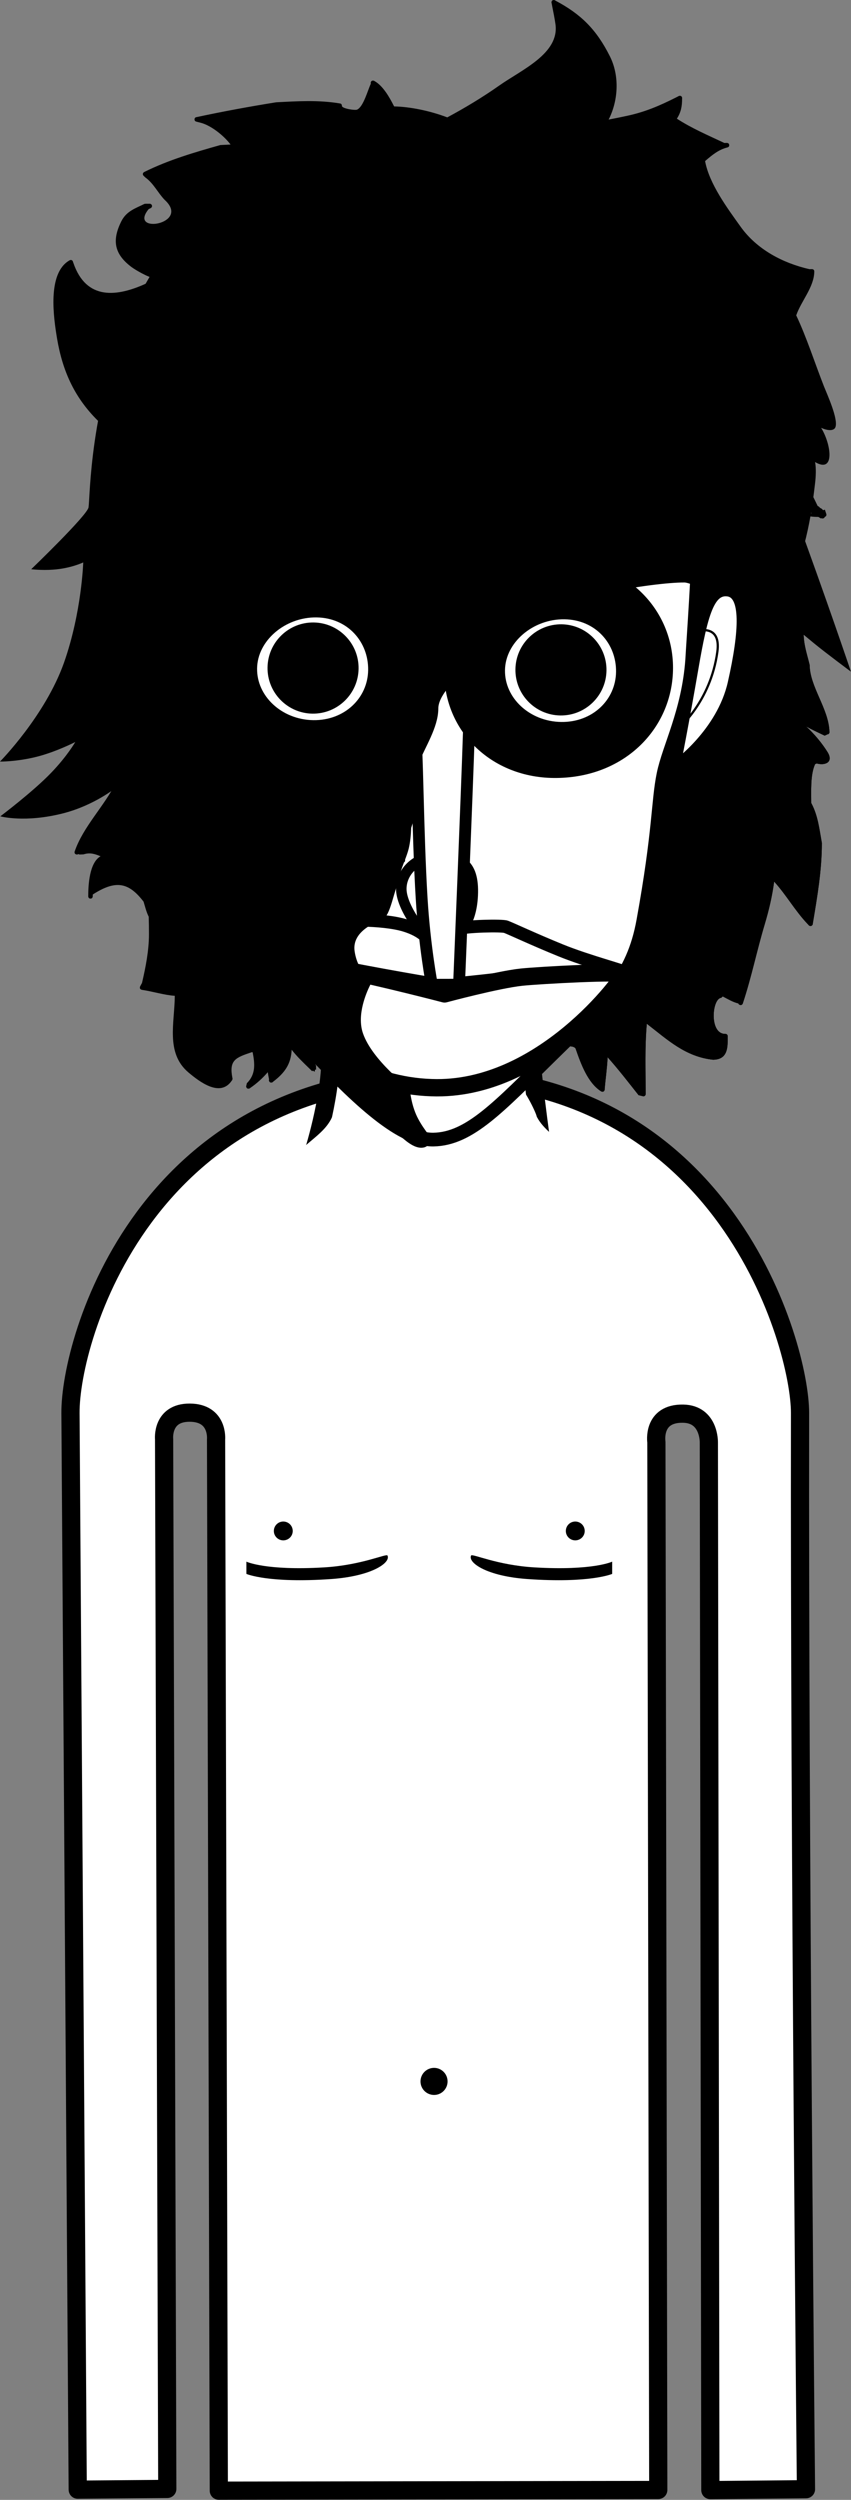 <?xml version="1.0" encoding="UTF-8"?><svg xmlns="http://www.w3.org/2000/svg" xmlns:ooo="http://xml.openoffice.org/svg/export" xmlns:xlink="http://www.w3.org/1999/xlink" xmlns:presentation="http://sun.com/xmlns/staroffice/presentation" xmlns:smil="http://www.w3.org/2001/SMIL20/" xmlns:anim="urn:oasis:names:tc:opendocument:xmlns:animation:1.0" xmlns:svg="urn:oasis:names:tc:opendocument:xmlns:svg-compatible:1.0" version="1.2" width="136.08mm" height="399.51mm" viewBox="0 0 13608 39951" preserveAspectRatio="xMidYMid" fill-rule="evenodd" stroke-width="28.222" stroke-linejoin="round" xml:space="preserve">
 <rect x="0" y="0" width="13608" height="39951" fill="#808080" stroke="none"/>
 <defs class="EmbeddedBulletChars">
  <g id="bullet-char-template-57356" transform="scale(0,-0)">
   <path d="M 580,1141 L 1163,571 580,0 -4,571 580,1141 Z"/>
  </g>
  <g id="bullet-char-template-57354" transform="scale(0,-0)">
   <path d="M 8,1128 L 1137,1128 1137,0 8,0 8,1128 Z"/>
  </g>
  <g id="bullet-char-template-10146" transform="scale(0,-0)">
   <path d="M 174,0 L 602,739 174,1481 1456,739 174,0 Z M 1358,739 L 309,1346 659,739 1358,739 Z"/>
  </g>
  <g id="bullet-char-template-10132" transform="scale(0,-0)">
   <path d="M 2015,739 L 1276,0 717,0 1260,543 174,543 174,936 1260,936 717,1481 1274,1481 2015,739 Z"/>
  </g>
  <g id="bullet-char-template-10007" transform="scale(0,-0)">
   <path d="M 0,-2 C -7,14 -16,27 -25,37 L 356,567 C 262,823 215,952 215,954 215,979 228,992 255,992 264,992 276,990 289,987 310,991 331,999 354,1012 L 381,999 492,748 772,1049 836,1024 860,1049 C 881,1039 901,1025 922,1006 886,937 835,863 770,784 769,783 710,716 594,584 L 774,223 C 774,196 753,168 711,139 L 727,119 C 717,90 699,76 672,76 641,76 570,178 457,381 L 164,-76 C 142,-110 111,-127 72,-127 30,-127 9,-110 8,-76 1,-67 -2,-52 -2,-32 -2,-23 -1,-13 0,-2 Z"/>
  </g>
  <g id="bullet-char-template-10004" transform="scale(0,-0)">
   <path d="M 285,-33 C 182,-33 111,30 74,156 52,228 41,333 41,471 41,549 55,616 82,672 116,743 169,778 240,778 293,778 328,747 346,684 L 369,508 C 377,444 397,411 428,410 L 1163,1116 C 1174,1127 1196,1133 1229,1133 1271,1133 1292,1118 1292,1087 L 1292,965 C 1292,929 1282,901 1262,881 L 442,47 C 390,-6 338,-33 285,-33 Z"/>
  </g>
  <g id="bullet-char-template-9679" transform="scale(0,-0)">
   <path d="M 813,0 C 632,0 489,54 383,161 276,268 223,411 223,592 223,773 276,916 383,1023 489,1130 632,1184 813,1184 992,1184 1136,1130 1245,1023 1353,916 1407,772 1407,592 1407,412 1353,268 1245,161 1136,54 992,0 813,0 Z"/>
  </g>
  <g id="bullet-char-template-8226" transform="scale(0,-0)">
   <path d="M 346,457 C 273,457 209,483 155,535 101,586 74,649 74,723 74,796 101,859 155,911 209,963 273,989 346,989 419,989 480,963 531,910 582,859 608,796 608,723 608,648 583,586 532,535 482,483 420,457 346,457 Z"/>
  </g>
  <g id="bullet-char-template-8211" transform="scale(0,-0)">
   <path d="M -4,459 L 1135,459 1135,606 -4,606 -4,459 Z"/>
  </g>
  <g id="bullet-char-template-61548" transform="scale(0,-0)">
   <path d="M 173,740 C 173,903 231,1043 346,1159 462,1274 601,1332 765,1332 928,1332 1067,1274 1183,1159 1299,1043 1357,903 1357,740 1357,577 1299,437 1183,322 1067,206 928,148 765,148 601,148 462,206 346,322 231,437 173,577 173,740 Z"/>
  </g>
 </defs>
 <g class="Page">
  <g class="Graphic">
   <g id="id3">
    <rect class="BoundingBox" stroke="none" fill="none" x="0" y="0" width="13608" height="39951"/>
    <defs>
     <clipPath id="clip_path_1" clipPathUnits="userSpaceOnUse">
      <path d="M 0,0 L 13607,0 13607,39950 0,39950 0,0 Z"/>
     </clipPath>
    </defs>
    <g clip-path="url(#clip_path_1)">
     <path fill="rgb(255,255,255)" stroke="none" d="M 1243,39788 C 1243,39788 1150,26028 1127,22583 1119,21394 2320,17224 6986,17200 11591,17177 12794,21499 12793,22580 12782,29321 12888,39781 12888,39781 L 11359,39795 11335,23052 C 11335,23052 11346,22600 10925,22592 10425,22582 10496,23046 10496,23046 L 10526,39793 3499,39804 3455,23004 C 3455,23004 3496,22578 3034,22576 2581,22574 2624,23000 2624,23000 L 2675,39776 1243,39788 Z"/>
     <path fill="none" stroke="rgb(0,0,0)" stroke-width="291" stroke-linejoin="miter" d="M 1243,39788 C 1243,39788 1150,26028 1127,22583 1119,21394 2320,17224 6986,17200 11591,17177 12794,21499 12793,22580 12782,29321 12888,39781 12888,39781 L 11359,39795 11335,23052 C 11335,23052 11346,22600 10925,22592 10425,22582 10496,23046 10496,23046 L 10526,39793 3499,39804 3455,23004 C 3455,23004 3496,22578 3034,22576 2581,22574 2624,23000 2624,23000 L 2675,39776 1243,39788 Z"/>
     <path fill="rgb(0,0,0)" stroke="none" d="M 9199,24617 C 9116,24617 9048,24550 9048,24467 9048,24383 9116,24316 9199,24316 9282,24316 9350,24383 9350,24467 9350,24550 9282,24617 9199,24617 L 9199,24617 Z"/>
     <path fill="rgb(0,0,0)" stroke="none" d="M 8433,25235 C 7782,25189 7478,24973 7533,24859 7551,24824 7948,25014 8549,25049 9483,25104 9789,24957 9789,24957 L 9789,25153 C 9789,25153 9438,25306 8433,25235 L 8433,25235 Z"/>
     <path fill="rgb(0,0,0)" stroke="none" d="M 4379,24467 C 4379,24383 4447,24316 4530,24316 4613,24316 4681,24383 4681,24467 4681,24550 4613,24617 4530,24617 4447,24617 4379,24550 4379,24467 L 4379,24467 Z"/>
     <path fill="rgb(0,0,0)" stroke="none" d="M 5297,25235 C 4291,25306 3940,25153 3940,25153 L 3940,24957 C 3940,24957 4246,25104 5180,25049 5781,25014 6179,24824 6196,24859 6252,24973 5947,25189 5297,25235 L 5297,25235 Z"/>
     <path fill="rgb(0,0,0)" stroke="none" d="M 6941,33480 C 6821,33480 6724,33383 6724,33264 6724,33144 6821,33047 6941,33047 7060,33047 7157,33144 7157,33264 7157,33383 7060,33480 6941,33480 L 6941,33480 Z"/>
     <path fill="rgb(255,255,255)" stroke="none" d="M 4999,18460 C 4999,18460 5285,17576 5285,16893 5285,16228 5171,14888 5171,14888 L 8432,14888 C 8432,14888 8447,16229 8487,16787 8532,17422 8690,18497 8690,18497 L 4999,18460 Z"/>
     <path fill="none" stroke="rgb(0,0,0)" stroke-width="291" stroke-linejoin="miter" d="M 4999,18460 C 4999,18460 5285,17576 5285,16893 5285,16228 5171,14888 5171,14888 L 8432,14888 C 8432,14888 8447,16229 8487,16787 8532,17422 8690,18497 8690,18497 L 4999,18460 Z"/>
     <path fill="rgb(255,255,255)" stroke="none" d="M 5395,17791 C 5428,17800 5468,17825 5508,17850 5639,17929 5812,17866 5951,17937 6208,18069 6365,18155 6647,18176 7004,18384 7476,18083 7658,17769 7819,17703 7968,17584 8115,17473 8143,17451 8240,17335 8267,17337 8359,17341 8573,17780 8583,17846 8694,18061 8902,18162 9027,18343 9138,18502 9043,18928 9021,19105 8843,19179 8647,19306 8460,19335 8238,19368 8053,19262 7839,19261 7440,19256 7053,19116 6649,19116 6247,19116 5845,19193 5451,19188 5180,19131 4262,19131 4642,18602 4818,18251 5245,18141 5344,17756 5344,17756 5353,17721 5380,17733 5407,17745 5398,17779 5398,17779 5397,17783 5396,17787 5395,17791 L 5395,17791 Z"/>
     <path fill="rgb(0,0,0)" stroke="none" d="M 1416,8108 C 1465,7777 1391,2251 6657,2046 13162,1913 12343,7200 12710,8198 13213,9565 13607,10734 13607,10734 13607,10734 13204,10435 13012,10277 12834,10131 12458,9819 12458,9819 12458,9819 12909,11327 12650,12836 12422,14218 11586,15347 11586,15347 L 11418,15005 C 11418,15005 11269,15326 11103,15491 10937,15656 10602,15916 10602,15916 L 10588,15376 C 10588,15376 9559,16982 7040,16961 4663,16923 3240,15404 3240,15404 L 3223,15791 C 3223,15791 2656,15311 2322,14376 1925,13261 1850,12591 1850,12591 1850,12591 1509,12868 1017,12996 400,13155 5,13046 5,13046 5,13046 531,12650 818,12350 1075,12084 1204,11858 1204,11858 1204,11858 897,12016 587,12094 264,12175 0,12171 0,12171 0,12171 725,11437 1025,10586 1307,9782 1331,8988 1331,8988 1331,8988 1132,9085 845,9104 663,9117 499,9097 499,9097 499,9097 1397,8234 1416,8108 Z"/>
     <path fill="rgb(255,255,255)" stroke="none" d="M 2945,10748 C 2861,9685 2994,8247 2994,8247 2994,8247 3491,8241 5022,7788 6198,7441 8016,6405 8016,6405 8016,6405 7701,6843 7519,7056 7326,7281 6938,7721 6938,7721 6938,7721 8080,7478 9076,7031 10325,6516 10620,6149 10963,6362 11369,6613 11114,9742 11068,10552 11007,11378 10699,11937 10609,12377 10519,12818 10549,13272 10287,14716 10124,15617 9681,16017 8827,16853 7974,17690 7508,18202 6931,18212 6375,18222 5629,17469 4900,16699 4124,15879 3607,15463 3484,14491 3374,13616 3371,13047 3320,12268 3284,11699 2991,11329 2945,10748 L 2945,10748 Z"/>
     <path fill="none" stroke="rgb(0,0,0)" stroke-width="219" stroke-linejoin="miter" d="M 2945,10748 C 2861,9685 2994,8247 2994,8247 2994,8247 3491,8241 5022,7788 6198,7441 8016,6405 8016,6405 8016,6405 7701,6843 7519,7056 7326,7281 6938,7721 6938,7721 6938,7721 8080,7478 9076,7031 10325,6516 10620,6149 10963,6362 11369,6613 11114,9742 11068,10552 11007,11378 10699,11937 10609,12377 10519,12818 10549,13272 10287,14716 10124,15617 9681,16017 8827,16853 7974,17690 7508,18202 6931,18212 6375,18222 5629,17469 4900,16699 4124,15879 3607,15463 3484,14491 3374,13616 3371,13047 3320,12268 3284,11699 2991,11329 2945,10748 L 2945,10748 Z"/>
     <path fill="rgb(0,0,0)" stroke="none" d="M 9950,8543 C 9950,8543 10173,8590 10571,8705 10934,8811 11219,8960 11219,8960 L 11247,9130 C 11247,9130 10191,8674 9045,8770 8128,8847 7593,9180 7593,9180 L 7599,8571 C 7599,8571 8055,8323 8745,8301 9460,8278 9924,8387 9924,8387 L 9950,8543 Z"/>
     <path fill="rgb(255,255,255)" stroke="none" d="M 8090,14811 C 8173,14842 8540,15015 8968,15189 9400,15365 10019,15523 10017,15548 10013,15579 8496,15581 8023,15640 7627,15690 7048,15743 7048,15743 7048,15743 6013,15574 5114,15386 4394,15236 3599,15144 3597,15131 3595,15112 4161,15027 4591,14927 4758,14855 5384,14711 5384,14711 5384,14711 6106,14670 6493,14795 6907,14929 6906,15152 6942,15155 6942,15155 7115,14900 7288,14848 7460,14797 8028,14788 8090,14811 L 8090,14811 Z"/>
     <path fill="none" stroke="rgb(0,0,0)" stroke-width="204" stroke-linejoin="miter" d="M 8090,14811 C 8173,14842 8540,15015 8968,15189 9400,15365 10019,15523 10017,15548 10013,15579 8496,15581 8023,15640 7627,15690 7048,15743 7048,15743 7048,15743 6013,15574 5114,15386 4394,15236 3599,15144 3597,15131 3595,15112 4161,15027 4591,14927 4758,14855 5384,14711 5384,14711 5384,14711 6106,14670 6493,14795 6907,14929 6906,15152 6942,15155 6942,15155 7115,14900 7288,14848 7460,14797 8028,14788 8090,14811 L 8090,14811 Z"/>
     <path fill="rgb(255,255,255)" stroke="none" d="M 5373,15475 C 6115,15624 7109,15884 7109,15884 7109,15884 7953,15657 8340,15616 8641,15585 9975,15513 9981,15568 9988,15621 8665,17449 6899,17382 4893,17319 3567,15176 3573,15151 3578,15127 4631,15325 5373,15475 L 5373,15475 Z"/>
     <path fill="none" stroke="rgb(0,0,0)" stroke-width="277" stroke-linejoin="miter" d="M 5373,15475 C 6115,15624 7109,15884 7109,15884 7109,15884 7953,15657 8340,15616 8641,15585 9975,15513 9981,15568 9988,15621 8665,17449 6899,17382 4893,17319 3567,15176 3573,15151 3578,15127 4631,15325 5373,15475 L 5373,15475 Z"/>
     <path fill="rgb(255,255,255)" stroke="none" d="M 6972,15038 C 6821,15038 6456,14563 6420,14256 6388,13982 6612,13698 6972,13698 7332,13698 7584,13770 7559,14309 7538,14766 7332,15038 6972,15038 L 6972,15038 Z"/>
     <path fill="none" stroke="rgb(0,0,0)" stroke-width="168" stroke-linejoin="miter" d="M 6972,15038 C 6821,15038 6456,14563 6420,14256 6388,13982 6612,13698 6972,13698 7332,13698 7584,13770 7559,14309 7538,14766 7332,15038 6972,15038 L 6972,15038 Z"/>
     <path fill="rgb(255,255,255)" stroke="none" d="M 7497,10651 C 7497,10651 7512,11229 7498,11690 7470,12601 7340,15737 7340,15737 L 6906,15738 C 6906,15738 6789,15130 6742,14353 6679,13302 6676,11978 6631,11491 6587,11030 6500,10658 6500,10658 Z"/>
     <path fill="none" stroke="rgb(0,0,0)" stroke-width="189" stroke-linejoin="miter" stroke-linecap="round" d="M 7497,10651 C 7497,10651 7512,11229 7498,11690 7470,12601 7340,15737 7340,15737 L 6906,15738 C 6906,15738 6789,15130 6742,14353 6679,13302 6676,11978 6631,11491 6587,11030 6500,10658 6500,10658"/>
     <path fill="rgb(0,0,0)" stroke="none" d="M 8537,6026 C 8967,5780 9422,5494 9898,5366 10427,5226 10855,5040 11340,5407 11706,5684 11762,6442 11699,6867 11632,7313 11633,7947 11433,8352 11354,8671 11376,8872 11377,9170 11377,9212 11395,9395 11359,9420 11319,9448 11016,9308 10947,9309 10447,9304 8752,9578 8337,9952 7922,10326 7002,10945 7009,11327 7006,11630 6797,11936 6682,12225 6700,12353 6714,12481 6714,12607 6714,12826 6637,13030 6575,13231 6571,13347 6560,13461 6535,13564 6522,13616 6501,13675 6478,13736 L 6478,13750 C 6478,13750 6478,13773 6460,13782 6418,13892 6377,14004 6378,14095 6301,14214 6248,14622 6126,14687 6045,14730 5619,14867 5671,15205 5722,15538 5925,15622 5926,15700 5926,15700 5926,15700 5926,15700 5926,15700 5926,15703 5926,15707 L 5922,15736 C 5859,15861 5703,16216 5803,16511 5953,16950 6553,17398 6553,17398 6553,17398 6566,17608 6653,17810 6734,17997 6890,18177 6888,18178 6890,18248 6856,18318 6782,18337 6545,18396 6262,17970 6100,17893 5933,17584 5465,17505 5287,17157 5157,16961 4994,16841 4852,16682 4835,16666 4818,16649 4801,16632 4529,16357 4199,16230 4006,15874 3899,15626 3599,15336 3455,15066 3326,14767 3074,14483 3077,14091 3036,13970 2983,13853 2924,13739 2938,13940 2953,14140 2953,14341 L 2953,14400 C 2953,14400 2953,14436 2916,14436 2880,14436 2880,14400 2880,14400 L 2880,14341 C 2880,14088 2857,13835 2839,13583 2748,13420 2652,13260 2569,13096 2569,13096 2552,13064 2585,13048 2618,13031 2634,13064 2634,13064 2693,13185 2761,13302 2829,13420 2824,13330 2820,13239 2819,13148 2761,12686 2470,12322 2281,11881 2091,11437 2049,10919 1932,10453 1819,10003 1971,9683 2132,9279 2131,9124 2125,9009 2217,8882 2341,8712 2756,8591 2743,8344 2845,8129 2819,7810 2944,7624 3004,7535 3191,7478 3282,7425 3670,7197 4014,6914 4466,6838 4894,6712 5424,6619 5867,6561 6313,6395 6817,6405 7288,6405 7405,6405 7817,6350 7984,6438 8157,6293 8338,6157 8537,6026 L 8537,6026 Z"/>
     <path fill="rgb(0,0,0)" stroke="none" d="M 7206,10673 C 7243,9786 8014,9066 8978,9066 9943,9066 10660,9785 10660,10673 10660,11561 9955,12319 8901,12331 7898,12344 7168,11599 7206,10673 L 7206,10673 Z"/>
     <path fill="none" stroke="rgb(0,0,0)" stroke-width="204" stroke-linejoin="miter" d="M 7206,10673 C 7243,9786 8014,9066 8978,9066 9943,9066 10660,9785 10660,10673 10660,11561 9955,12319 8901,12331 7898,12344 7168,11599 7206,10673 L 7206,10673 Z"/>
     <path fill="rgb(0,0,0)" stroke="none" d="M 4107,9141 C 4107,9141 4598,8875 5277,8808 6030,8733 6409,8798 6409,8798 L 6452,9402 C 6452,9402 5894,9302 5284,9326 4469,9357 4316,9534 3696,9601 3165,9659 2714,9624 2714,9624 L 2710,9445 C 2710,9445 3234,9456 3473,9435 3670,9418 4052,9298 4052,9298 L 4107,9141 Z"/>
     <path fill="rgb(255,255,255)" stroke="none" d="M 11096,10677 C 11246,9805 11357,9421 11640,9459 11923,9496 11899,10078 11710,10915 11531,11711 10812,12224 10812,12224 10812,12224 10946,11548 11096,10677 L 11096,10677 Z"/>
     <path fill="none" stroke="rgb(0,0,0)" stroke-width="146" stroke-linejoin="miter" d="M 11096,10677 C 11246,9805 11357,9421 11640,9459 11923,9496 11899,10078 11710,10915 11531,11711 10812,12224 10812,12224 10812,12224 10946,11548 11096,10677 L 11096,10677 Z"/>
     <path fill="none" stroke="rgb(0,0,0)" stroke-width="36" stroke-linejoin="miter" stroke-linecap="round" d="M 11156,10084 C 11156,10084 11532,9967 11471,10416 11361,11222 10841,11648 10841,11648"/>
     <path fill="rgb(255,255,255)" stroke="none" d="M 4009,10681 C 4016,10175 4509,9757 5064,9765 5619,9773 5996,10204 5989,10710 5982,11216 5563,11619 5008,11611 4453,11603 4002,11186 4009,10681 L 4009,10681 Z"/>
     <path fill="none" stroke="rgb(0,0,0)" stroke-width="204" stroke-linejoin="miter" d="M 4009,10681 C 4016,10175 4509,9757 5064,9765 5619,9773 5996,10204 5989,10710 5982,11216 5563,11619 5008,11611 4453,11603 4002,11186 4009,10681 L 4009,10681 Z"/>
     <path fill="rgb(0,0,0)" stroke="none" d="M 4278,10666 C 4284,10264 4615,9942 5017,9948 5419,9954 5740,10285 5734,10687 5728,11089 5398,11410 4996,11405 4594,11399 4272,11068 4278,10666 L 4278,10666 Z"/>
     <path fill="rgb(255,255,255)" stroke="none" d="M 7973,10710 C 7980,10204 8473,9787 9028,9795 9583,9803 9960,10234 9953,10739 9946,11245 9527,11648 8972,11640 8417,11632 7966,11216 7973,10710 L 7973,10710 Z"/>
     <path fill="none" stroke="rgb(0,0,0)" stroke-width="204" stroke-linejoin="miter" d="M 7973,10710 C 7980,10204 8473,9787 9028,9795 9583,9803 9960,10234 9953,10739 9946,11245 9527,11648 8972,11640 8417,11632 7966,11216 7973,10710 L 7973,10710 Z"/>
     <path fill="rgb(0,0,0)" stroke="none" d="M 8242,10695 C 8248,10293 8579,9972 8981,9977 9383,9983 9704,10314 9698,10716 9692,11118 9361,11440 8959,11434 8557,11428 8236,11097 8242,10695 L 8242,10695 Z"/>
     <path fill="rgb(0,0,0)" stroke="none" d="M 9753,901 C 9907,1208 9888,1596 9739,1898 L 9732,1911 C 9832,1892 9932,1872 10032,1850 10319,1788 10546,1690 10807,1559 L 10848,1538 C 10853,1534 10859,1532 10868,1531 10875,1530 10883,1531 10891,1536 10898,1540 10903,1547 10905,1554 10908,1562 10909,1569 10907,1575 10907,1702 10890,1791 10824,1897 11069,2055 11318,2160 11583,2285 L 11624,2284 C 11624,2284 11625,2284 11626,2284 11634,2285 11643,2287 11651,2295 11655,2299 11659,2306 11660,2316 11662,2326 11660,2334 11656,2340 11651,2349 11642,2353 11635,2355 11634,2356 11633,2356 11633,2356 11492,2391 11392,2474 11283,2567 L 11275,2576 C 11342,2938 11630,3326 11842,3622 12100,3984 12514,4204 12944,4302 L 12982,4301 C 12983,4301 12983,4301 12984,4301 12997,4301 13005,4306 13010,4311 13016,4317 13021,4325 13021,4338 13021,4338 13021,4338 13021,4339 13018,4590 12812,4808 12732,5040 12898,5390 13031,5807 13176,6176 13229,6309 13404,6691 13360,6824 13336,6895 13226,6881 13130,6837 13290,7094 13359,7574 13033,7384 13054,7479 13043,7638 13037,7692 13027,7778 13017,7862 13006,7945 13029,7992 13052,8038 13074,8085 13092,8093 13104,8104 13113,8117 13133,8123 13148,8136 13161,8154 L 13190,8145 13211,8207 C 13213,8212 13215,8218 13215,8225 13215,8246 13203,8255 13193,8259 L 13189,8261 C 13184,8276 13170,8286 13154,8286 13148,8286 13142,8285 13137,8282 L 13135,8281 13127,8286 C 13113,8277 13099,8269 13086,8261 13045,8261 12999,8259 12959,8253 12933,8400 12901,8547 12862,8697 12853,8904 12818,9099 12777,9302 L 12778,9343 C 12778,9343 12778,9380 12741,9380 12705,9380 12705,9343 12705,9343 L 12706,9287 C 12740,9117 12769,8952 12784,8781 12475,8471 12044,8389 11658,8210 11183,8020 10737,7836 10299,7570 9877,7349 9429,7116 8994,6974 8553,6799 8034,6779 7621,6531 7208,6255 6769,6012 6408,5658 6078,5255 6050,4763 6050,4265 6050,3888 6081,3477 5979,3114 5748,3263 5524,3420 5303,3609 4929,3930 4633,4324 4230,4621 3930,4981 3661,5453 3342,5774 3124,6068 2853,6796 2419,6804 2342,6803 2202,6821 2067,6826 2054,6844 2042,6862 2029,6879 2120,6897 2213,6907 2304,6917 L 2374,6926 C 2374,6926 2410,6930 2406,6966 2402,7002 2366,6998 2366,6998 L 2295,6990 C 2190,6977 2083,6965 1981,6942 1916,7023 1844,7098 1760,7161 1760,7161 1731,7183 1709,7154 1687,7125 1717,7103 1717,7103 1787,7050 1849,6990 1906,6923 1837,6903 1772,6877 1711,6840 1711,6883 1710,6929 1698,6954 L 1702,6986 C 1702,6986 1702,7023 1666,7023 1629,7023 1629,6986 1629,6986 L 1633,6921 C 1651,6887 1645,6838 1644,6794 1628,6782 1613,6769 1598,6755 1204,6380 1003,5948 912,5408 858,5081 752,4370 1108,4163 1111,4161 1115,4159 1119,4157 1130,4154 1139,4154 1145,4157 1152,4160 1159,4165 1164,4175 1165,4179 1167,4182 1167,4185 L 1173,4201 C 1379,4805 1873,4747 2352,4524 2391,4499 2431,4474 2473,4449 2365,4433 2160,4310 2106,4270 1828,4063 1786,3844 1941,3535 2025,3369 2174,3327 2313,3257 L 2321,3259 2321,3256 2394,3256 C 2414,3256 2431,3273 2431,3293 2431,3307 2422,3320 2410,3326 L 2377,3342 C 2043,3751 3059,3582 2633,3194 2525,3083 2458,2932 2324,2836 L 2301,2814 C 2297,2811 2292,2806 2289,2799 2289,2798 2288,2798 2288,2797 2285,2792 2283,2784 2285,2776 2286,2768 2290,2762 2294,2758 2295,2757 2295,2757 2296,2757 2301,2751 2307,2748 2312,2746 2698,2555 3112,2434 3524,2318 3579,2315 3633,2313 3687,2310 3577,2164 3370,2002 3206,1961 L 3140,1944 C 3133,1942 3123,1939 3117,1930 3113,1924 3110,1917 3111,1907 3110,1897 3114,1890 3118,1885 3125,1876 3134,1872 3142,1872 3567,1781 3985,1704 4414,1635 4760,1617 5091,1596 5434,1653 5446,1654 5454,1659 5459,1665 5464,1671 5468,1680 5467,1693 5471,1736 5676,1767 5710,1752 5812,1707 5881,1439 5930,1337 5927,1330 5926,1321 5931,1311 5933,1305 5937,1297 5945,1293 5953,1288 5961,1287 5968,1288 5977,1289 5984,1292 5989,1296 6122,1369 6227,1553 6294,1685 L 6303,1701 C 6551,1705 6875,1770 7152,1876 7437,1723 7719,1553 7979,1370 8343,1113 8949,856 8882,385 8868,289 8849,195 8830,100 L 8821,51 C 8818,44 8817,36 8820,27 8821,20 8825,12 8833,7 8840,1 8848,0 8855,0 8865,0 8873,3 8878,8 9287,224 9536,468 9753,901 L 9753,901 Z M 12969,8195 C 12968,8197 12968,8200 12968,8203 12972,8203 12977,8203 12982,8203 L 12969,8195 Z M 1727,6753 C 1717,6738 1713,6741 1711,6754 1785,6807 1868,6840 1955,6862 1964,6851 1973,6839 1981,6827 1863,6826 1762,6809 1727,6753 L 1727,6753 Z"/>
     <path fill="rgb(0,0,0)" stroke="none" d="M 1217,13654 C 1182,13643 1194,13608 1194,13608 1330,13210 1672,12879 1852,12510 2121,11972 2671,12909 2743,13234 2753,13475 2799,13800 2747,14036 3107,13933 3638,14333 3844,14561 4154,14904 4504,15313 4629,15777 4732,16160 5065,16608 5045,17022 L 5054,17022 5054,17094 5038,17094 C 5036,17106 5034,17117 5031,17128 L 5002,17110 4992,17120 4943,17072 C 4855,16987 4745,16882 4664,16776 4653,17004 4555,17145 4365,17289 4361,17295 4354,17299 4344,17301 4337,17302 4329,17302 4321,17298 4312,17294 4307,17287 4305,17281 4299,17272 4299,17263 4301,17256 L 4302,17247 C 4294,17208 4287,17172 4282,17135 4199,17231 4107,17315 4000,17388 3995,17393 3988,17397 3979,17398 3972,17399 3964,17399 3955,17395 3947,17390 3942,17384 3940,17377 3933,17364 3936,17353 3940,17346 L 3947,17312 C 4090,17169 4077,17006 4040,16816 L 4024,16816 C 3768,16902 3661,16941 3716,17226 3719,17233 3719,17241 3717,17247 3716,17254 3714,17261 3708,17267 L 3704,17273 C 3519,17541 3191,17288 3013,17139 2645,16827 2793,16344 2795,15914 2630,15904 2441,15844 2275,15820 2269,15820 2263,15818 2256,15814 2255,15814 2255,15814 2255,15814 2250,15811 2243,15807 2240,15799 2236,15792 2236,15784 2237,15778 2237,15777 2237,15777 2237,15777 2238,15769 2241,15763 2244,15758 L 2271,15708 C 2329,15458 2382,15191 2382,14932 2382,14837 2381,14743 2378,14650 2340,14577 2312,14461 2296,14410 2057,14099 1851,14059 1484,14295 1483,14306 1483,14316 1483,14324 1483,14324 1483,14361 1447,14361 1411,14361 1411,14324 1411,14324 1411,14142 1429,13786 1608,13684 1521,13649 1440,13619 1336,13654 L 1278,13656 C 1278,13656 1263,13657 1252,13648 1245,13655 1234,13660 1217,13654 L 1217,13654 Z"/>
     <path fill="rgb(0,0,0)" stroke="none" d="M 8991,16669 C 8979,16624 9030,16550 9105,16471 9099,16456 9094,16442 9088,16428 9088,16428 9075,16394 9109,16380 9143,16367 9156,16401 9156,16401 9158,16405 9160,16409 9161,16414 9299,16282 9478,16149 9543,16114 9774,15999 9855,15731 10031,15554 10132,15453 10358,15391 10351,15234 10372,15212 10410,15181 10452,15146 L 10433,15155 C 10428,15159 10421,15162 10412,15163 10406,15163 10398,15163 10390,15158 10382,15153 10378,15146 10376,15140 10372,15131 10372,15123 10374,15116 10382,15025 10482,14724 10566,14704 10681,14675 10727,14811 10727,14920 10840,14849 10937,14763 10937,14670 11282,14473 11487,13799 11618,13438 11734,13116 11840,12803 11982,12492 12044,12356 12181,12204 12211,12066 12332,11581 12437,11200 12438,10683 12358,10290 12225,9662 12316,9290 12319,9027 12499,9115 12558,9309 12625,9534 12662,9889 12834,10065 12842,10070 12846,10076 12848,10082 12851,10088 12852,10096 12851,10104 L 12851,10133 C 12853,10310 12906,10457 12947,10627 12949,10975 13252,11327 13263,11692 13266,11700 13264,11708 13261,11714 13257,11724 13249,11735 13231,11736 L 13187,11757 C 13073,11702 12979,11659 12892,11610 13024,11733 13144,11876 13234,12021 13332,12181 13196,12239 13059,12201 L 13034,12212 C 12957,12379 12972,12647 12972,12833 L 12979,12846 C 13081,13041 13103,13256 13142,13471 13143,13904 13068,14336 12997,14761 12997,14768 12996,14775 12990,14783 12986,14789 12980,14795 12971,14797 12962,14800 12954,14799 12947,14796 12938,14793 12932,14788 12929,14782 L 12912,14764 C 12713,14555 12572,14300 12379,14089 12348,14324 12296,14544 12228,14772 12103,15190 12017,15615 11880,16029 11879,16035 11876,16042 11871,16048 11867,16054 11861,16059 11852,16061 11844,16064 11836,16062 11830,16059 11817,16055 11810,16046 11808,16038 L 11806,16036 C 11716,16014 11639,15966 11557,15924 L 11533,15946 C 11384,15960 11339,16527 11598,16523 11598,16523 11599,16523 11600,16523 11612,16523 11621,16528 11626,16534 11632,16539 11636,16547 11636,16560 L 11636,16633 C 11636,16803 11598,16933 11403,16936 10960,16889 10676,16618 10343,16361 10310,16732 10324,17105 10325,17477 10325,17481 10325,17486 10324,17491 10322,17501 10317,17508 10312,17512 10306,17517 10299,17520 10288,17520 10282,17520 10277,17519 10273,17517 L 10211,17502 C 10047,17295 9891,17092 9716,16896 9709,17065 9683,17237 9669,17405 9670,17412 9669,17419 9665,17427 9662,17433 9657,17440 9649,17444 9641,17448 9632,17448 9626,17446 9617,17445 9610,17441 9606,17437 L 9603,17435 C 9405,17305 9294,17021 9204,16757 9153,16686 9013,16760 8991,16669 L 8991,16669 Z M 10626,14789 C 10591,14754 10496,14946 10460,15061 10501,15041 10557,15015 10617,14984 10666,14917 10684,14848 10626,14789 L 10626,14789 Z M 9124,16634 C 9109,16650 9040,16636 9060,16646 9103,16666 9139,16660 9171,16661 9164,16639 9156,16617 9149,16595 9142,16609 9135,16622 9124,16634 L 9124,16634 Z"/>
     <path fill="rgb(0,0,0)" stroke="none" d="M 8991,16669 C 8979,16624 9030,16550 9105,16471 9099,16456 9094,16442 9088,16428 9088,16428 9075,16394 9109,16380 9143,16367 9156,16401 9156,16401 9158,16405 9160,16409 9161,16414 9299,16282 9478,16149 9543,16114 9774,15999 9855,15731 10031,15554 10132,15453 10358,15391 10351,15234 10372,15212 10410,15181 10452,15146 L 10433,15155 C 10428,15159 10421,15162 10412,15163 10406,15163 10398,15163 10390,15158 10382,15153 10378,15146 10376,15140 10372,15131 10372,15123 10374,15116 10382,15025 10482,14724 10566,14704 10681,14675 10727,14811 10727,14920 10840,14849 10937,14763 10937,14670 11282,14473 11487,13799 11618,13438 11734,13116 11840,12803 11982,12492 12044,12356 12181,12204 12211,12066 12332,11581 12437,11200 12438,10683 12358,10290 12225,9662 12316,9290 12319,9027 12499,9115 12558,9309 12625,9534 12662,9889 12834,10065 12842,10070 12846,10076 12848,10082 12851,10088 12852,10096 12851,10104 L 12851,10133 C 12853,10310 12906,10457 12947,10627 12949,10975 13252,11327 13263,11692 13266,11700 13264,11708 13261,11714 13257,11724 13249,11735 13231,11736 L 13187,11757 C 13073,11702 12979,11659 12892,11610 13024,11733 13144,11876 13234,12021 13332,12181 13196,12239 13059,12201 L 13034,12212 C 12957,12379 12972,12647 12972,12833 L 12979,12846 C 13081,13041 13103,13256 13142,13471 13143,13904 13068,14336 12997,14761 12997,14768 12996,14775 12990,14783 12986,14789 12980,14795 12971,14797 12962,14800 12954,14799 12947,14796 12938,14793 12932,14788 12929,14782 L 12912,14764 C 12713,14555 12572,14300 12379,14089 12348,14324 12296,14544 12228,14772 12103,15190 12017,15615 11880,16029 11879,16035 11876,16042 11871,16048 11867,16054 11861,16059 11852,16061 11844,16064 11836,16062 11830,16059 11817,16055 11810,16046 11808,16038 L 11806,16036 C 11716,16014 11639,15966 11557,15924 L 11533,15946 C 11384,15960 11339,16527 11598,16523 11598,16523 11599,16523 11600,16523 11612,16523 11621,16528 11626,16534 11632,16539 11636,16547 11636,16560 L 11636,16633 C 11636,16803 11598,16933 11403,16936 10960,16889 10676,16618 10343,16361 10310,16732 10324,17105 10325,17477 10325,17481 10325,17486 10324,17491 10322,17501 10317,17508 10312,17512 10306,17517 10299,17520 10288,17520 10282,17520 10277,17519 10273,17517 L 10211,17502 C 10047,17295 9891,17092 9716,16896 9709,17065 9683,17237 9669,17405 9670,17412 9669,17419 9665,17427 9662,17433 9657,17440 9649,17444 9641,17448 9632,17448 9626,17446 9617,17445 9610,17441 9606,17437 L 9603,17435 C 9405,17305 9294,17021 9204,16757 9153,16686 9013,16760 8991,16669 L 8991,16669 Z M 10626,14789 C 10591,14754 10496,14946 10460,15061 10501,15041 10557,15015 10617,14984 10666,14917 10684,14848 10626,14789 L 10626,14789 Z M 9124,16634 C 9109,16650 9040,16636 9060,16646 9103,16666 9139,16660 9171,16661 9164,16639 9156,16617 9149,16595 9142,16609 9135,16622 9124,16634 L 9124,16634 Z"/>
    </g>
   </g>
  </g>
 </g>
</svg>
